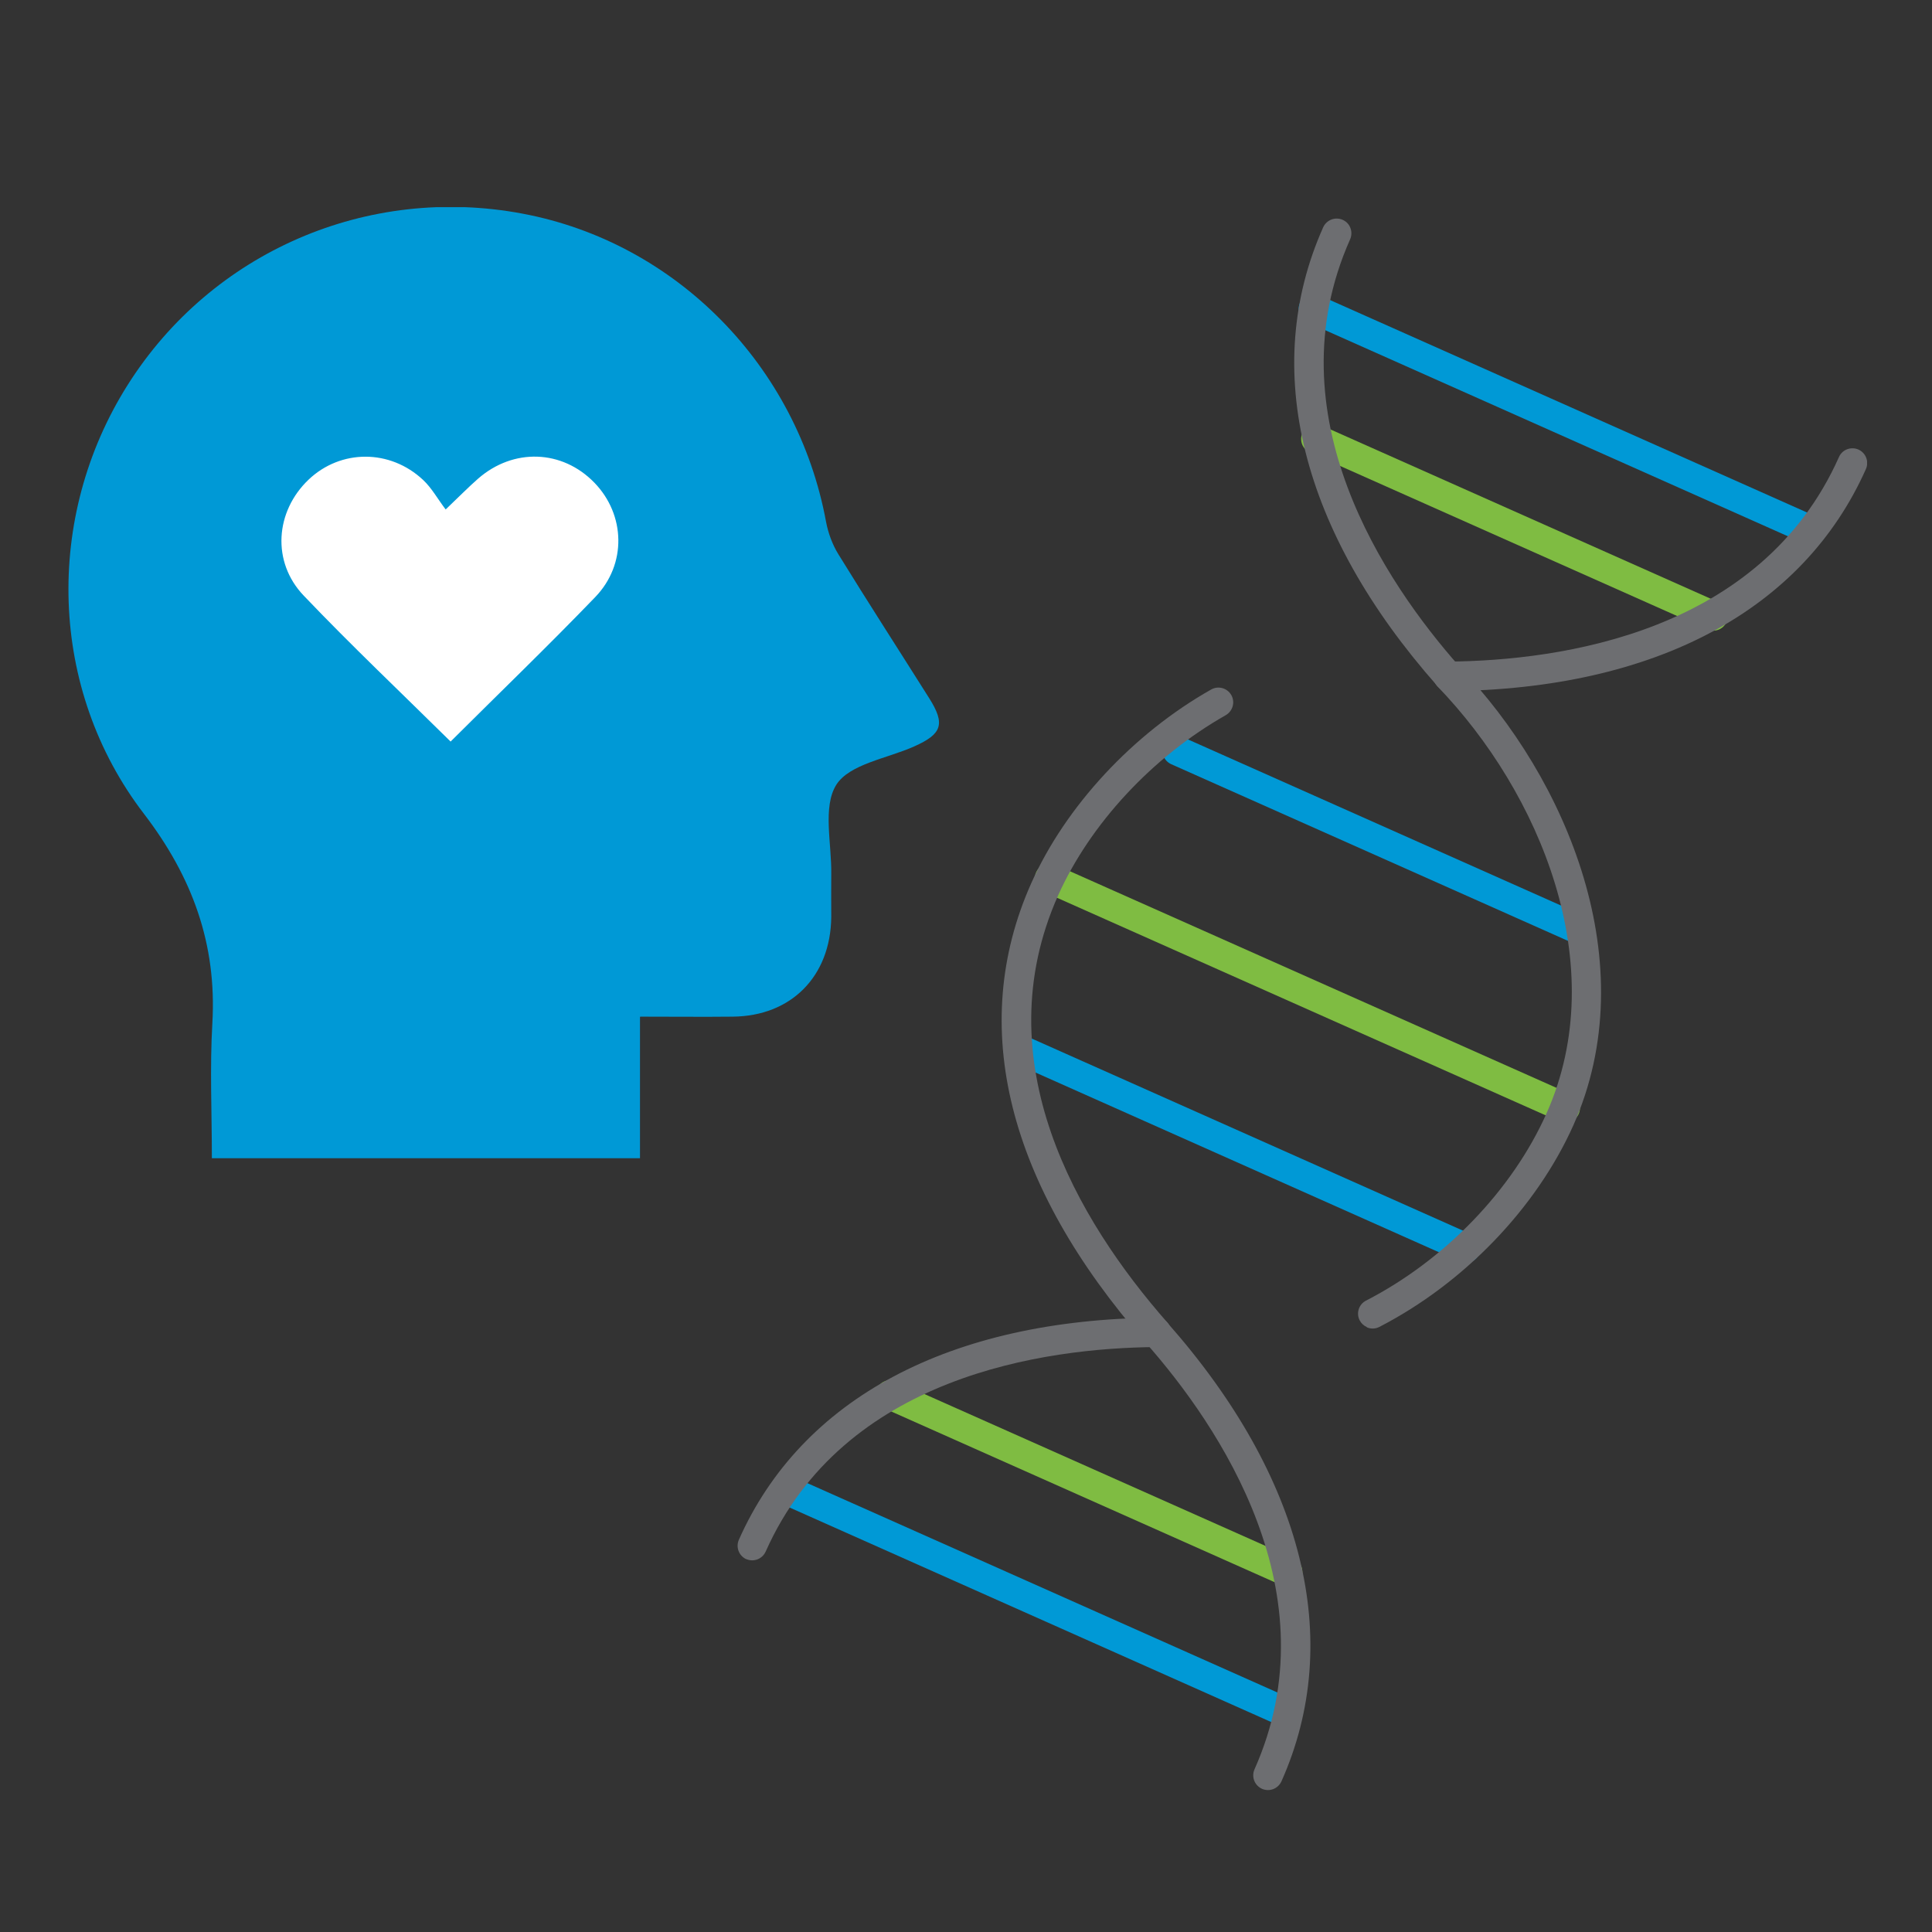 <?xml version="1.0" encoding="UTF-8"?>
<svg xmlns="http://www.w3.org/2000/svg" xmlns:xlink="http://www.w3.org/1999/xlink" id="Layer_1" data-name="Layer 1" version="1.1" viewBox="0 0 119 119">
  <rect x="0" y="0" width="119" height="119" fill="#333333" stroke="none"/>
  <defs>
    <style>
      .cls-1 {
        clip-path: url(#clippath);
      }

      .cls-2 {
        fill: none;
      }

      .cls-2, .cls-3, .cls-4, .cls-5, .cls-6 {
        stroke-width: 0px;
      }

      .cls-3 {
        fill: #6d6e71;
      }

      .cls-4 {
        fill: #7fbc42;
      }

      .cls-5 {
        fill: #0099d6;
      }

      .cls-6 {
        fill: #fff;
      }
    </style>
    <clipPath id="clippath">
      <rect class="cls-2" x="4.21" y="12.76" width="110.79" height="97.51"></rect>
    </clipPath>
  </defs>
  <path class="cls-6" d="M28.48,22.7s-6.84-2.96-10.49,1.6c-3.65,4.56-5.7,8.89-4.56,15.05s4.56,14.82,10.71,15.27,25.99-7.52,23.02-16.64-12.08-16.64-18.69-15.27Z"></path>
  <g class="cls-1">
    <path class="cls-5" d="M27.75,45.68c3.02-3.01,6.02-5.9,8.91-8.9,1.96-2.03,1.86-5.08-.05-7.05-1.98-2.04-4.99-2.15-7.17-.24-.57.5-1.11,1.05-1.99,1.89-.5-.66-.86-1.32-1.38-1.81-2.04-1.92-5.08-1.91-7.06-.03-2.06,1.96-2.29,5.07-.3,7.15,2.91,3.05,5.97,5.95,9.05,8.99M39.42,62.64v8.7H13.05c0-2.82-.13-5.58.03-8.32.28-4.88-1.24-9.01-4.21-12.89-5.88-7.66-6.16-18.27-1-26.43,5.18-8.19,14.77-12.34,24.32-10.54,9.46,1.78,16.92,9.38,18.69,18.98.13.69.39,1.4.76,2,1.83,2.97,3.73,5.91,5.59,8.86,1.01,1.6.8,2.21-.93,2.98-1.66.74-3.98,1.08-4.79,2.36-.85,1.36-.28,3.62-.31,5.49-.01.88,0,1.77,0,2.66-.04,3.64-2.46,6.1-6.07,6.13-1.82.02-3.65,0-5.69,0"></path>
    <path class="cls-5" d="M96.62,57.97l-24.48-10.9c-.46-.21-.66-.74-.46-1.2.2-.46.74-.66,1.19-.46l24.48,10.9c.46.21.66.74.46,1.2-.21.46-.74.66-1.2.46"></path>
    <path class="cls-4" d="M96.04,69.07l-31.76-14.14c-.46-.21-.66-.74-.46-1.2.21-.46.74-.66,1.2-.46l31.76,14.14c.46.21.66.74.46,1.2-.21.46-.74.66-1.2.46"></path>
    <path class="cls-5" d="M89.91,77.7l-27.59-12.29c-.46-.2-.66-.74-.46-1.2.21-.46.74-.66,1.2-.46l27.59,12.29c.46.21.66.74.46,1.2-.21.46-.74.66-1.2.46"></path>
    <path class="cls-5" d="M111.2,33.51l-30.67-13.66c-.46-.2-.66-.74-.46-1.2.21-.46.74-.66,1.2-.46l30.67,13.66c.46.21.66.74.46,1.2-.21.46-.74.66-1.2.46"></path>
    <path class="cls-4" d="M105.16,38.77l-24.48-10.9c-.46-.21-.66-.74-.46-1.2.2-.46.74-.66,1.19-.46l24.48,10.9c.46.21.66.74.46,1.2-.21.46-.74.66-1.2.46"></path>
    <path class="cls-4" d="M78.95,97.65l-24.48-10.9c-.46-.21-.66-.74-.46-1.2.2-.46.74-.66,1.19-.46l24.48,10.9c.46.21.66.74.46,1.2-.21.46-.74.66-1.2.46"></path>
    <path class="cls-5" d="M78.8,106.29l-30.67-13.66c-.46-.2-.66-.74-.46-1.2.21-.46.74-.66,1.2-.46l30.67,13.66c.46.21.66.74.46,1.2-.21.46-.74.66-1.2.46"></path>
    <path class="cls-3" d="M70.85,82.9c-.12-.05-.22-.13-.31-.23-8.5-9.71-10.94-19.47-7.03-28.25,2.12-4.75,6.26-9.22,11.09-11.95.44-.25.99-.09,1.24.34.25.44.09.99-.34,1.24-4.5,2.55-8.36,6.7-10.33,11.11-4.55,10.21,1.15,19.95,6.74,26.31.33.38.29.95-.09,1.28-.28.24-.65.28-.97.15"></path>
    <path class="cls-3" d="M84.19,81.74c-.18-.08-.34-.22-.44-.41-.23-.44-.06-.99.39-1.22,4.86-2.5,9.02-6.82,11.12-11.54,4.07-9.13-.44-19.78-6.71-26.28-.35-.36-.34-.93.02-1.28.36-.35.94-.34,1.28.02,6.69,6.94,11.47,18.37,7.06,28.28-2.27,5.08-6.73,9.73-11.95,12.42-.25.13-.54.13-.78.02"></path>
    <path class="cls-3" d="M88.84,42.48c-.12-.05-.22-.13-.31-.23-8.41-9.51-10.91-19.55-7.03-28.25.21-.46.74-.66,1.2-.46.46.2.66.74.46,1.2-4.82,10.82,2.15,21.13,6.73,26.31.33.38.3.95-.08,1.28-.28.24-.66.29-.97.15"></path>
    <path class="cls-3" d="M88.85,42.48c-.31-.14-.53-.46-.54-.82,0-.5.4-.91.9-.91,6.92-.06,19.24-1.78,24.06-12.6.2-.46.74-.66,1.2-.46.46.21.66.74.46,1.2-3.88,8.71-13.01,13.57-25.7,13.68-.13,0-.26-.03-.38-.08"></path>
    <path class="cls-3" d="M77.73,110.18c-.46-.21-.66-.74-.46-1.2,4.82-10.82-2.15-21.13-6.73-26.31-.33-.37-.3-.95.08-1.28.38-.33.95-.29,1.28.08,8.41,9.52,10.91,19.55,7.03,28.25-.21.46-.74.66-1.2.46"></path>
    <path class="cls-3" d="M45.97,96.04c-.46-.21-.66-.74-.46-1.2,3.87-8.71,13-13.56,25.7-13.68.5,0,.91.4.91.9,0,.5-.4.91-.9.91-6.92.06-19.24,1.78-24.06,12.6-.21.46-.74.66-1.2.46"></path>
  </g>
</svg>

